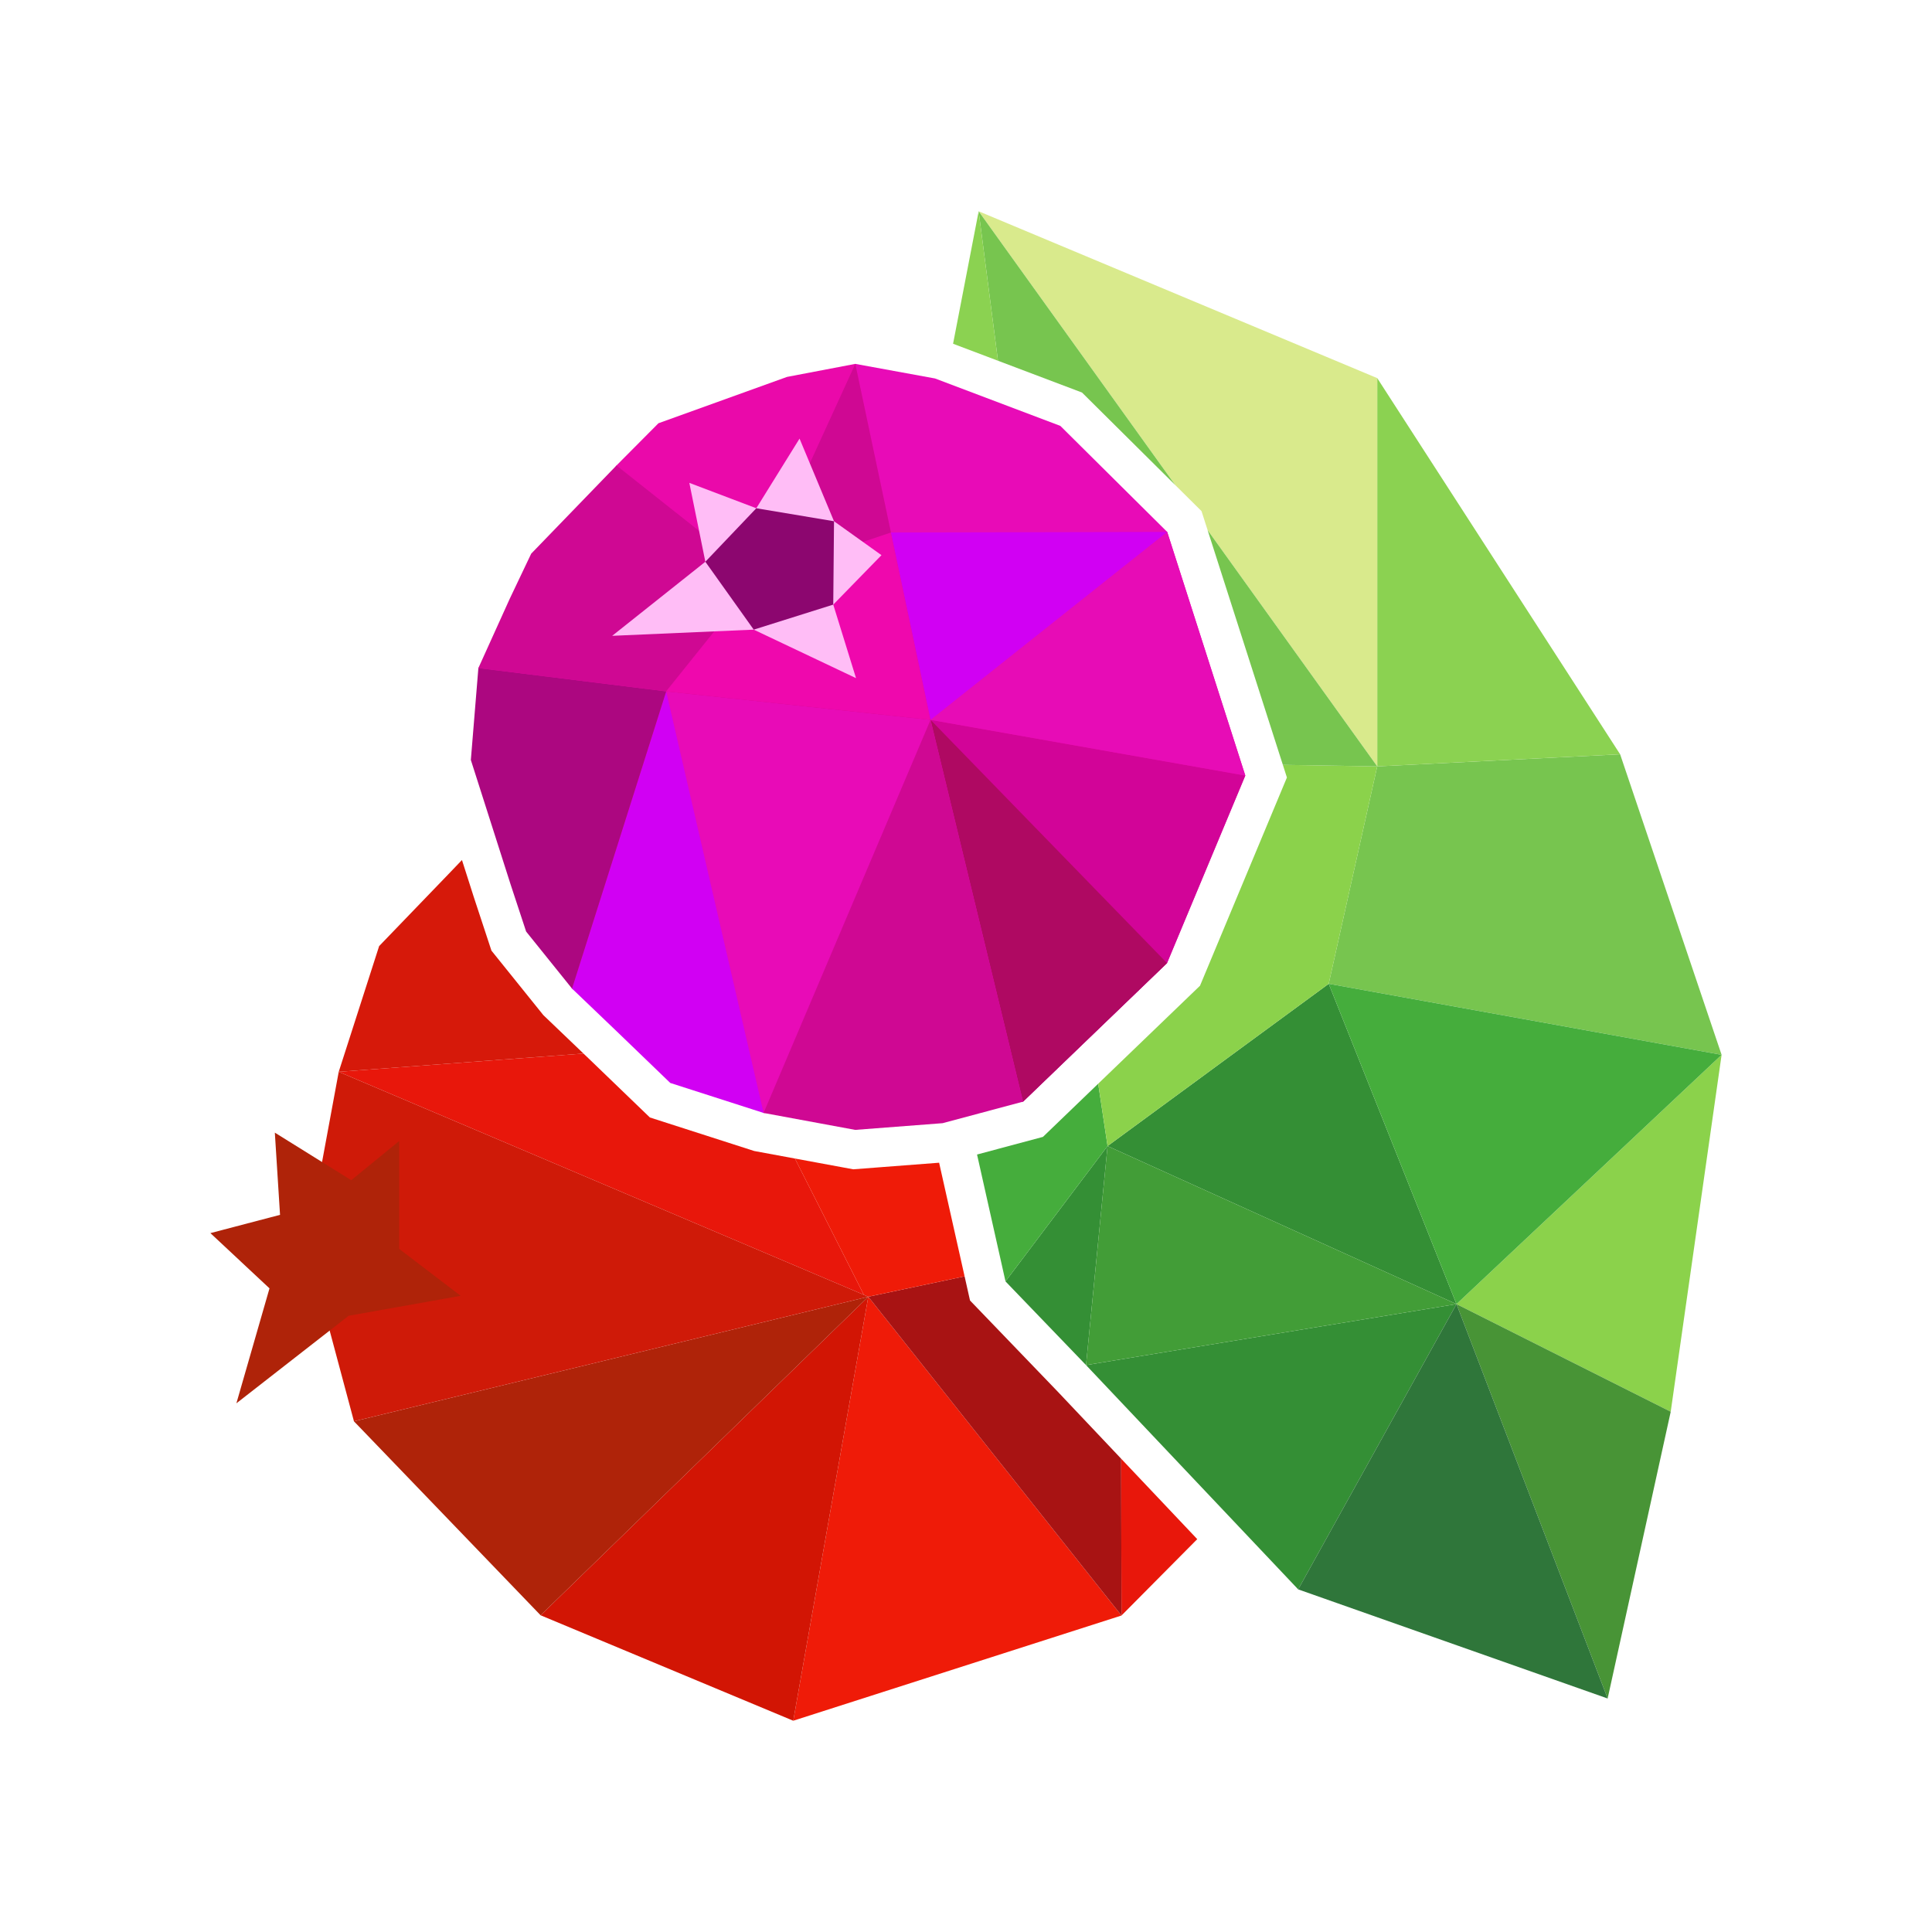 <?xml version="1.0" encoding="utf-8"?>
<!-- Generator: Adobe Illustrator 25.2.3, SVG Export Plug-In . SVG Version: 6.00 Build 0)  -->
<svg version="1.1" id="Слой_1" xmlns="http://www.w3.org/2000/svg" xmlns:xlink="http://www.w3.org/1999/xlink" x="0px" y="0px"
	 viewBox="0 0 2000 2000" style="enable-background:new 0 0 2000 2000;" xml:space="preserve">
<style type="text/css">
	.st0{fill:#E8170B;}
	.st1{fill:#D6190A;}
	.st2{fill:#EF1B08;}
	.st3{fill:#D21504;}
	.st4{fill:#AF2309;}
	.st5{fill:#A81313;}
	.st6{fill:#CF1A08;}
	.st7{fill:#8BD24B;}
	.st8{fill:#489436;}
	.st9{fill:#77C54F;}
	.st10{fill:#8BD251;}
	.st11{fill:#348F35;}
	.st12{fill:#2F763A;}
	.st13{fill:#429D37;}
	.st14{fill:#45AD3C;}
	.st15{fill:#D9EA8C;}
	.st16{fill:#EA09AA;}
	.st17{fill:#D20498;}
	.st18{fill:#E70CB6;}
	.st19{fill:#E80BB7;}
	.st20{fill:#AF0962;}
	.st21{fill:#CF0893;}
	.st22{fill:#D100F3;}
	.st23{fill:#AC0780;}
	.st24{fill:#EF08AD;}
	.st25{fill:#FFBDF6;}
	.st26{fill:#8C066F;}
</style>
<g>
	<polygon class="st0" points="1216.55,1569.17 1160.61,1510.03 1160.95,1672.38 1239.39,1593.32 	"/>
	<polygon class="st0" points="822.89,1199.3 780.73,1191.51 672.75,1156.8 610.65,1096.97 605.61,1092.15 604.04,1090.64 
		350.65,1109.53 356.42,1111.98 894.28,1340.41 	"/>
	<polygon class="st1" points="562.48,1050.87 508.75,984.1 490.53,928.81 483.09,905.52 478.22,890.29 464.34,904.79 392.48,979.38 
		350.65,1109.53 604.04,1090.64 	"/>
	<polygon class="st2" points="898.85,1342.35 898.37,1345.1 821.17,1781.29 1160.95,1672.38 900.65,1344.62 	"/>
	<polygon class="st3" points="898.85,1342.35 896.95,1344.2 896.45,1344.69 895.32,1345.79 559.64,1672.14 821.17,1781.29 
		898.37,1345.1 	"/>
	<polygon class="st4" points="896.45,1344.69 896.95,1344.2 898.85,1342.35 897.1,1342.77 895.66,1343.13 366.41,1471.34 
		368.42,1473.43 559.64,1672.14 895.32,1345.79 	"/>
	<polygon class="st5" points="1095.08,1440.75 1004.15,1346.25 999.12,1323.8 998.55,1321.27 898.85,1342.35 900.65,1344.62 
		1160.95,1672.38 1160.61,1510.03 	"/>
	<polygon class="st2" points="972.17,1203.64 912.48,1208.22 911.6,1208.29 883.3,1210.46 822.89,1199.3 894.28,1340.41 
		897.23,1341.66 898.85,1342.35 998.55,1321.27 	"/>
	<polygon class="st6" points="897.23,1341.66 894.28,1340.41 894.28,1340.41 356.42,1111.98 350.65,1109.53 350.1,1112.49 
		348.89,1119.03 338.17,1177.06 327.04,1237.3 336.39,1359.21 337.98,1365.14 363.82,1461.66 366.41,1471.34 895.66,1343.13 
		897.1,1342.77 898.85,1342.35 	"/>
	<polygon class="st4" points="217.81,1276.52 289.89,1257.61 284.51,1172.5 363.6,1221.74 413.25,1181.17 413.25,1292.86 
		476.93,1341.44 360.95,1362.06 244.71,1452.71 278.98,1333.71 	"/>
</g>
<g>
	<polygon class="st7" points="1507.76,1349.98 1729.52,1461.4 1782.19,1091.96 	"/>
	<polygon class="st8" points="1664.23,1758.27 1729.52,1461.4 1507.76,1349.98 	"/>
	<polygon class="st9" points="1375.47,1018.42 1782.19,1091.96 1677.16,780.85 1425.71,793.36 	"/>
	<polygon class="st10" points="1677.16,780.85 1425.71,391.43 1425.71,793.36 	"/>
	<polygon class="st11" points="1365.56,1373.4 1317.77,1381.27 1160.4,1407.19 1124.26,1413.15 1160.49,1451.45 1236.61,1531.93 
		1267.7,1564.79 1343.87,1645.32 1507.76,1349.98 	"/>
	<polygon class="st12" points="1343.87,1645.32 1664.23,1758.27 1507.76,1349.98 	"/>
	<polygon class="st11" points="1375.47,1018.42 1356.2,1032.56 1199.22,1147.74 1146.55,1186.38 1302.48,1257.01 1368.58,1286.95 
		1384.87,1294.33 1507.76,1349.98 	"/>
	<polygon class="st11" points="1130.39,1207.8 1053.61,1309.63 1053.61,1309.63 1053.61,1309.63 1051.24,1312.78 1040.89,1326.5 
		1124.26,1413.15 1135.88,1294.88 1136.15,1292.18 1136.15,1292.18 1141.26,1240.12 1146.55,1186.38 	"/>
	<path class="st13" d="M1384.87,1294.33l-16.29-7.38l-66.1-29.94l-155.94-70.63l-5.28,53.73l-5.12,52.06v0l-0.26,2.7l-11.62,118.27
		l36.14-5.95l157.37-25.92l47.79-7.87l142.2-23.42L1384.87,1294.33z M1160.03,1287.13l-1.32,0.28l1.43-0.3L1160.03,1287.13z"/>
	<polygon class="st14" points="1136.85,1121.85 1110.13,1147.57 1079.65,1176.9 1011.43,1195.16 1037.86,1312.96 1038.42,1315.49 
		1040.89,1326.5 1051.24,1312.78 1053.61,1309.63 1053.61,1309.63 1130.39,1207.8 1146.55,1186.38 	"/>
	<polygon class="st7" points="1328.01,791.77 1332.21,804.88 1296.53,890.36 1279.82,930.39 1279.82,930.39 1242.24,1020.43 
		1138.7,1120.07 1136.85,1121.85 1146.55,1186.38 1199.22,1147.74 1356.2,1032.56 1375.47,1018.42 1425.71,793.36 	"/>
	<polygon class="st15" points="1243.81,529.11 1250.12,548.81 1425.71,793.36 1425.71,391.43 1013.1,218.71 1216.58,502.1 	"/>
	<polygon class="st9" points="1425.71,793.36 1250.12,548.81 1328.01,791.77 	"/>
	<polygon class="st9" points="1120.09,406.35 1216.58,502.1 1013.1,218.71 1033.11,373.44 	"/>
	<polygon class="st10" points="1033.11,373.44 1013.1,218.71 986.62,355.85 986.62,355.85 	"/>
	<polygon class="st14" points="1507.76,1349.98 1782.19,1091.96 1375.47,1018.42 	"/>
</g>
<g>
	<polygon class="st16" points="1208.28,550.64 885.39,376.69 814.69,390.18 681.63,438.14 638.17,481.86 495.21,691.58 
		513.89,867.77 592.14,1023.36 790.48,1152.12 1059.05,1140.43 1208.11,996.99 1289.13,802.86 	"/>
	<polygon class="st17" points="1059.05,1140.43 963.3,745.19 1289.13,802.86 1208.11,996.99 	"/>
	<polygon class="st18" points="1208.28,550.64 1289.13,802.86 963.3,745.19 	"/>
	<polygon class="st19" points="885.39,376.69 963.3,745.19 1208.28,550.64 1097.65,440.87 967.91,391.78 	"/>
	<polygon class="st19" points="790.48,1152.12 689.63,715.7 963.3,745.19 1059.05,1140.43 	"/>
	<polygon class="st20" points="1208.11,996.99 963.3,745.19 1059.05,1140.43 	"/>
	<polygon class="st21" points="963.3,745.19 790.48,1152.12 885.33,1169.65 975.82,1162.71 1059.05,1140.43 	"/>
	<polygon class="st22" points="592.14,1023.36 689.63,715.7 790.48,1152.12 693.87,1121.07 638.51,1067.73 	"/>
	<polygon class="st23" points="495.21,691.58 487.42,786.72 528.71,915.99 544.65,964.34 592.14,1023.36 689.63,715.7 	"/>
	<polygon class="st21" points="638.17,481.86 784.36,597.64 689.63,715.7 495.21,691.58 527.71,619.77 549.89,573.15 	"/>
	<polygon class="st21" points="784.36,597.64 885.39,376.69 963.3,745.19 689.63,715.7 	"/>
	<polygon class="st24" points="784.36,597.64 922.3,551.24 963.3,745.19 689.63,715.7 	"/>
	<polygon class="st22" points="1208.28,550.64 922.3,551.24 963.3,745.19 	"/>
</g>
<g>
	<polygon class="st25" points="713.6,499.87 782.93,526.14 827.68,454.05 863.37,539.59 912.5,574.7 862.58,625.89 886.16,702.01 
		780.26,651.8 633.73,658.2 730.18,581.52 	"/>
	<polygon class="st26" points="782.93,526.14 730.18,581.52 780.26,651.8 862.58,625.89 863.37,539.59 	"/>
</g>
</svg>
